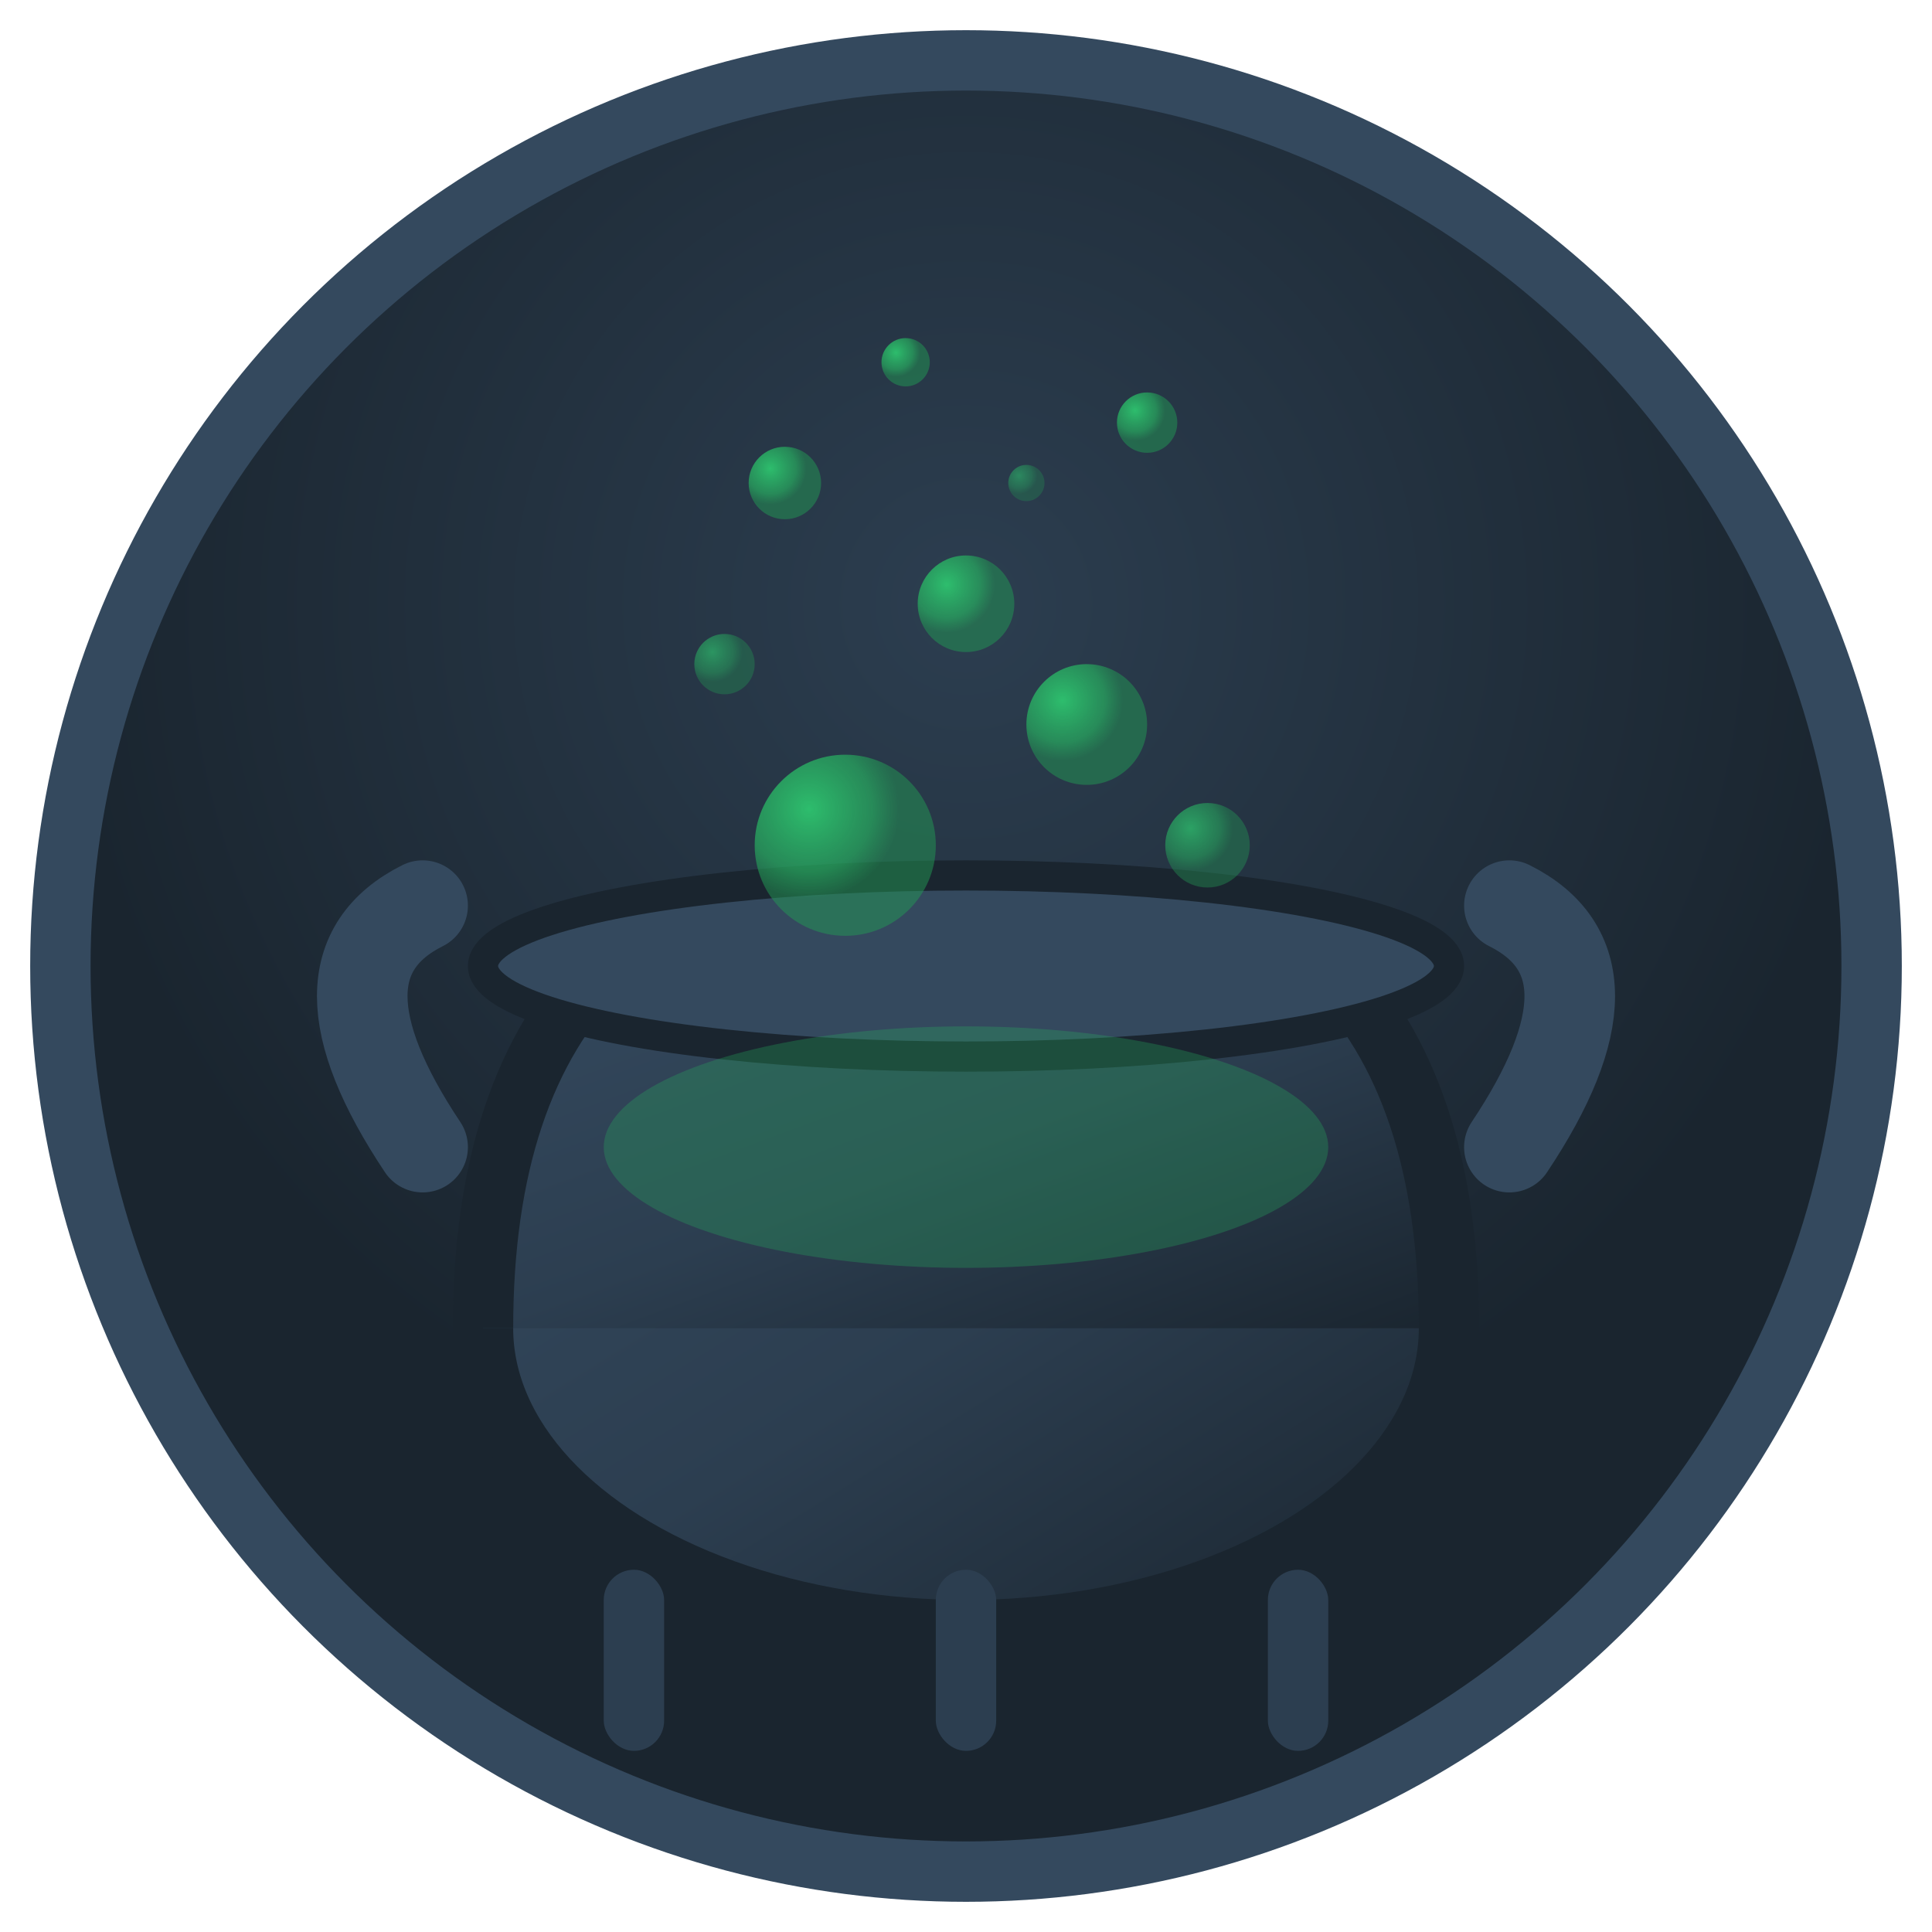<svg xmlns="http://www.w3.org/2000/svg" viewBox="0 0 32 32" width="32" height="32">
  <!-- Background circle with dark mystical gradient -->
  <defs>
    <radialGradient id="bgGrad2" cx="50%" cy="30%">
      <stop offset="0%" style="stop-color:#2c3e50;stop-opacity:1" />
      <stop offset="100%" style="stop-color:#1a252f;stop-opacity:1" />
    </radialGradient>
    <linearGradient id="cauldronGrad" x1="0%" y1="0%" x2="100%" y2="100%">
      <stop offset="0%" style="stop-color:#34495e;stop-opacity:1" />
      <stop offset="50%" style="stop-color:#2c3e50;stop-opacity:1" />
      <stop offset="100%" style="stop-color:#1a252f;stop-opacity:1" />
    </linearGradient>
    <radialGradient id="bubbleGrad" cx="30%" cy="30%">
      <stop offset="0%" style="stop-color:#2ecc71;stop-opacity:0.9" />
      <stop offset="70%" style="stop-color:#27ae60;stop-opacity:0.7" />
      <stop offset="100%" style="stop-color:#229954;stop-opacity:0.5" />
    </radialGradient>
  </defs>
  
  <!-- Background -->
  <circle cx="16" cy="16" r="15" fill="url(#bgGrad2)" stroke="#34495e" stroke-width="1"/>
  
  <!-- Cauldron base (bowl shape) -->
  <ellipse cx="16" cy="22" rx="8" ry="5" fill="url(#cauldronGrad)" stroke="#1a252f" stroke-width="1"/>
  
  <!-- Cauldron body -->
  <path d="M8 22 Q8 18 10 16 L22 16 Q24 18 24 22" fill="url(#cauldronGrad)" stroke="#1a252f" stroke-width="1"/>
  
  <!-- Cauldron rim -->
  <ellipse cx="16" cy="16" rx="8" ry="1.5" fill="#34495e" stroke="#1a252f" stroke-width="0.5"/>
  
  <!-- Cauldron legs -->
  <rect x="10" y="26" width="1" height="3" fill="#2c3e50" rx="0.5"/>
  <rect x="15.5" y="26" width="1" height="3" fill="#2c3e50" rx="0.5"/>
  <rect x="21" y="26" width="1" height="3" fill="#2c3e50" rx="0.5"/>
  
  <!-- Cauldron handle -->
  <path d="M7 19 Q5 16 7 15" stroke="#34495e" stroke-width="1.5" fill="none" stroke-linecap="round"/>
  <path d="M25 19 Q27 16 25 15" stroke="#34495e" stroke-width="1.5" fill="none" stroke-linecap="round"/>
  
  <!-- Green bubbles rising -->
  <circle cx="14" cy="14" r="1.5" fill="url(#bubbleGrad)"/>
  <circle cx="18" cy="12" r="1" fill="url(#bubbleGrad)"/>
  <circle cx="16" cy="10" r="0.8" fill="url(#bubbleGrad)"/>
  <circle cx="13" cy="8" r="0.6" fill="url(#bubbleGrad)"/>
  <circle cx="19" cy="7" r="0.5" fill="url(#bubbleGrad)"/>
  <circle cx="15" cy="6" r="0.4" fill="url(#bubbleGrad)"/>
  
  <!-- Smaller bubbles for more detail -->
  <circle cx="20" cy="14" r="0.7" fill="url(#bubbleGrad)" opacity="0.8"/>
  <circle cx="12" cy="11" r="0.5" fill="url(#bubbleGrad)" opacity="0.7"/>
  <circle cx="17" cy="8" r="0.3" fill="url(#bubbleGrad)" opacity="0.6"/>
  
  <!-- Magical glow effect inside cauldron -->
  <ellipse cx="16" cy="19" rx="6" ry="2" fill="#27ae60" opacity="0.3"/>
</svg>
